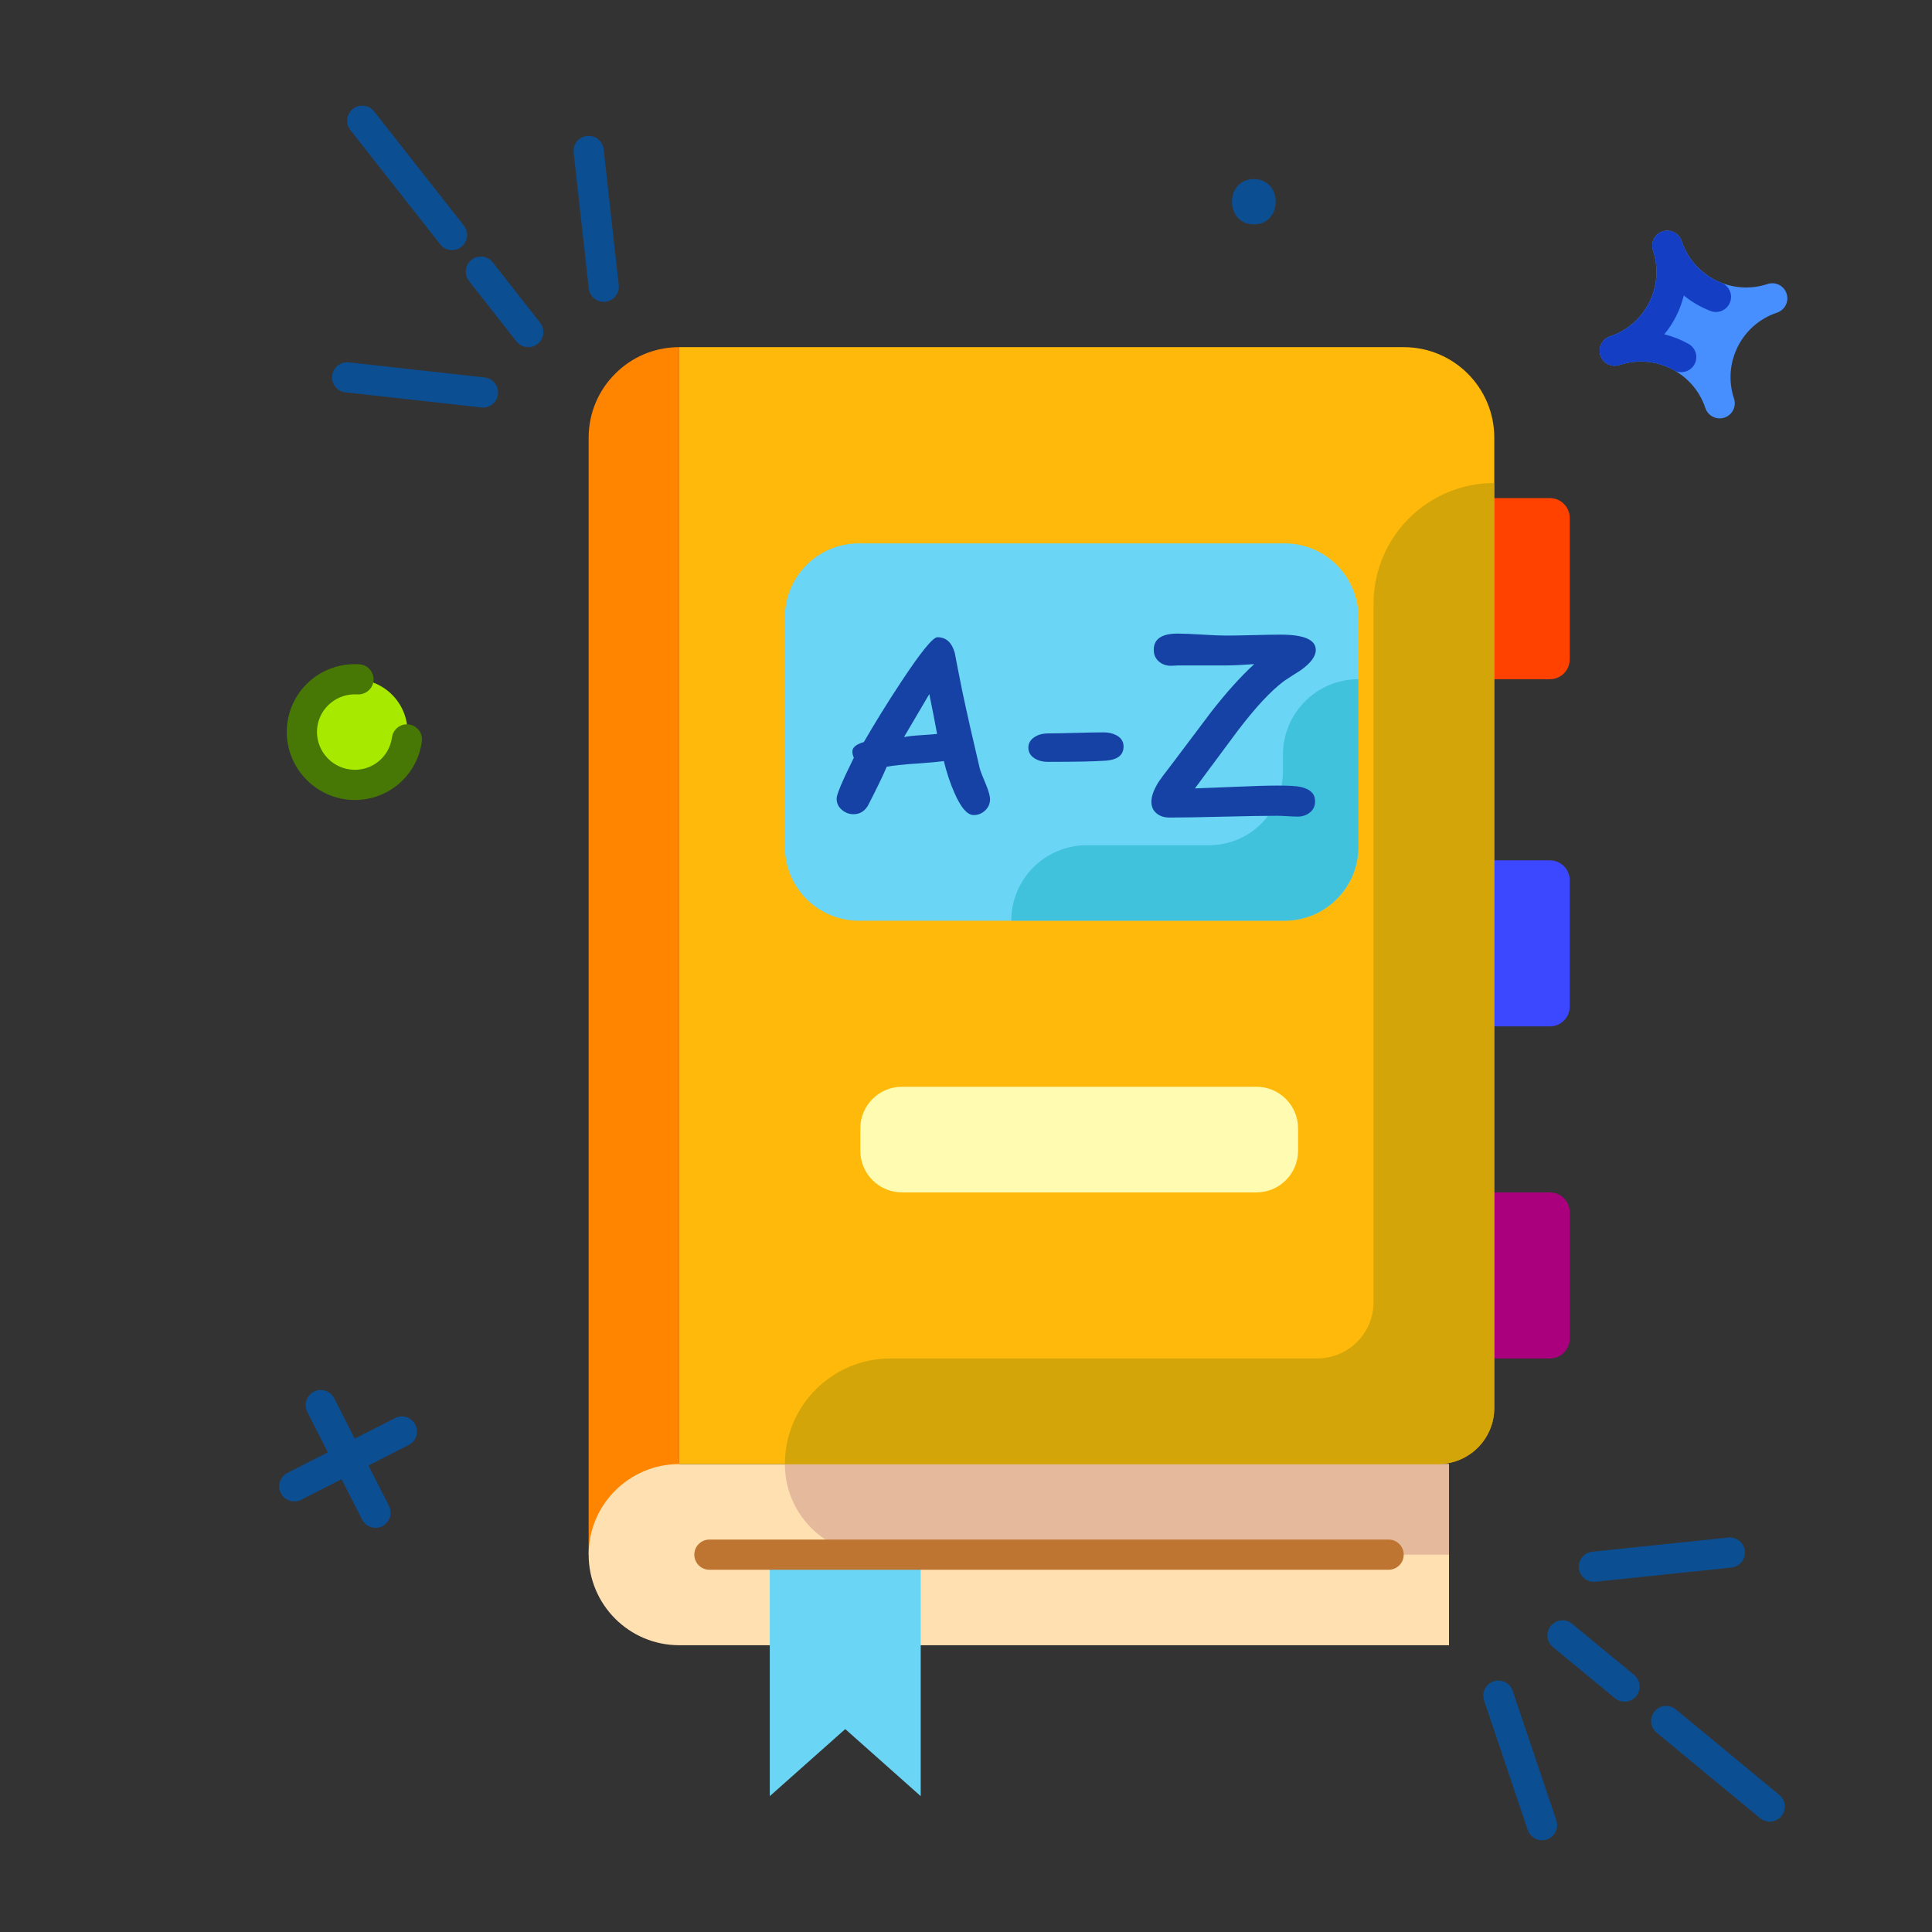 <?xml version="1.0" encoding="utf-8"?>
<!-- Generator: Adobe Illustrator 24.2.1, SVG Export Plug-In . SVG Version: 6.00 Build 0)  -->
<svg version="1.1" id="_x30_1" xmlns="http://www.w3.org/2000/svg" xmlns:xlink="http://www.w3.org/1999/xlink" x="0px" y="0px"
	 viewBox="0 0 128 128" style="enable-background:new 0 0 128 128;" xml:space="preserve">
<rect x="0" y="0" width="128" height="128" fill="#333333" stroke="none"/>
<style type="text/css">
	.st0{fill:#FF8500;}
	.st1{fill:#FFE0B1;}
	.st2{fill:#E5BA9C;}
	.st3{fill:#FF4200;}
	.st4{fill:#AA007E;}
	.st5{fill:#3C48FF;}
	.st6{fill:#FFB90B;}
	.st7{opacity:0.7;}
	.st8{fill:#C19D08;}
	.st9{fill:#6AD5F4;}
	.st10{fill:#BF7532;}
	.st11{opacity:0.6;}
	.st12{fill:#25B4CC;}
	.st13{fill:#0C4E92;}
	.st14{fill:#A8E900;}
	.st15{fill:#477704;}
	.st16{fill:#1642A5;}
	.st17{fill:#FFFBB0;}
	.st18{fill:#478FFF;}
	.st19{fill:#143EC4;}
</style>
<g>
	<g>
		<path class="st0" d="M45,23v80h-6V29c0-1.66,0.67-3.16,1.76-4.24C41.84,23.67,43.34,23,45,23z"/>
	</g>
	<g>
		<path class="st1" d="M96,97H45c-3.314,0-6,2.686-6,6v0c0,3.314,2.686,6,6,6h51V97z"/>
	</g>
	<g>
		<path class="st2" d="M96,97v6H58c-3.314,0-6-2.686-6-6v0H96z"/>
	</g>
	<g>
		<path class="st3" d="M102.684,45h-7.368C94.589,45,94,44.411,94,43.684v-9.368C94,33.589,94.589,33,95.316,33h7.368
			c0.727,0,1.316,0.589,1.316,1.316v9.368C104,44.411,103.411,45,102.684,45z"/>
	</g>
	<g>
		<path class="st4" d="M102.684,90h-7.368C94.589,90,94,89.411,94,88.684v-8.368C94,79.589,94.589,79,95.316,79h7.368
			c0.727,0,1.316,0.589,1.316,1.316v8.368C104,89.411,103.411,90,102.684,90z"/>
	</g>
	<g>
		<path class="st5" d="M102.684,68h-7.368C94.589,68,94,67.411,94,66.684v-8.368C94,57.589,94.589,57,95.316,57h7.368
			c0.727,0,1.316,0.589,1.316,1.316v8.368C104,67.411,103.411,68,102.684,68z"/>
	</g>
	<g>
		<path class="st6" d="M95.28,97H45V23h48.004C96.315,23,99,25.684,99,28.996V93.28C99,95.335,97.335,97,95.28,97z"/>
	</g>
	<g class="st7">
		<path class="st8" d="M99,32v61.28c0,2.046-1.674,3.72-3.72,3.72H52v0c0-3.866,3.134-7,7-7h28.28c2.046,0,3.72-1.674,3.72-3.72V40
			C91,35.582,94.582,32,99,32L99,32z"/>
	</g>
	<g>
		<polygon class="st9" points="51,103 51,119 51,119 53.5,116.778 56,114.556 58.5,116.778 61,119 61,103 		"/>
	</g>
	<g>
		<g>
			<path class="st10" d="M92,104H47c-0.552,0-1-0.448-1-1s0.448-1,1-1h45c0.552,0,1,0.448,1,1S92.552,104,92,104z"/>
		</g>
	</g>
	<g>
		<path class="st9" d="M71.88,36H85.1c2.71,0,4.9,2.19,4.9,4.9v15.2c0,2.71-2.19,4.9-4.9,4.9H56.9c-2.71,0-4.9-2.19-4.9-4.9V40.9
			c0-2.71,2.19-4.9,4.9-4.9h9.98H71.88z"/>
	</g>
	<g class="st11">
		<path class="st12" d="M67,61L67,61c0-2.761,2.239-5,5-5h8.1c2.706,0,4.9-2.194,4.9-4.9V50c0-2.761,2.239-5,5-5l0,0v11.1
			c0,2.706-2.194,4.9-4.9,4.9H67z"/>
	</g>
	<g>
		<g>
			<path class="st13" d="M35,23c-0.296,0-0.59-0.131-0.787-0.382l-3.14-4c-0.341-0.435-0.265-1.063,0.169-1.404
				c0.434-0.34,1.063-0.265,1.404,0.169l3.14,4c0.341,0.435,0.265,1.063-0.169,1.404C35.435,22.93,35.217,23,35,23z"/>
		</g>
		<g>
			<path class="st13" d="M29.951,16.57c-0.296,0-0.589-0.131-0.787-0.382l-5.95-7.57c-0.341-0.435-0.266-1.063,0.168-1.404
				c0.435-0.34,1.063-0.267,1.404,0.168l5.95,7.57c0.341,0.434,0.266,1.063-0.168,1.404C30.385,16.5,30.167,16.57,29.951,16.57z"/>
		</g>
		<g>
			<path class="st13" d="M39.999,20c-0.502,0-0.936-0.378-0.992-0.89l-1-9c-0.061-0.549,0.334-1.043,0.883-1.104
				c0.543-0.066,1.043,0.333,1.104,0.883l1,9c0.061,0.549-0.334,1.043-0.883,1.104C40.073,19.998,40.036,20,39.999,20z"/>
		</g>
		<g>
			<path class="st13" d="M32.001,27c-0.037,0-0.074-0.002-0.112-0.006l-9-1c-0.549-0.061-0.944-0.555-0.883-1.104
				c0.061-0.549,0.56-0.947,1.104-0.883l9,1c0.549,0.061,0.944,0.555,0.883,1.104C32.937,26.622,32.504,27,32.001,27z"/>
		</g>
	</g>
	<g>
		<g>
			<path class="st13" d="M107.629,112.74c-0.224,0-0.45-0.075-0.636-0.228l-4.11-3.39c-0.426-0.352-0.487-0.982-0.135-1.408
				c0.352-0.426,0.983-0.487,1.408-0.135l4.11,3.39c0.426,0.352,0.487,0.982,0.135,1.408
				C108.204,112.616,107.918,112.74,107.629,112.74z"/>
		</g>
		<g>
			<path class="st13" d="M117.249,120.69c-0.225,0-0.45-0.075-0.637-0.229l-6.86-5.67c-0.426-0.352-0.485-0.982-0.134-1.408
				c0.352-0.426,0.982-0.484,1.408-0.134l6.86,5.67c0.426,0.352,0.485,0.982,0.134,1.408
				C117.823,120.566,117.537,120.69,117.249,120.69z"/>
		</g>
		<g>
			<path class="st13" d="M102.164,121.923c-0.418,0-0.807-0.264-0.948-0.681l-2.892-8.581c-0.176-0.523,0.105-1.091,0.628-1.267
				c0.522-0.176,1.09,0.104,1.267,0.628l2.892,8.581c0.176,0.524-0.105,1.091-0.628,1.267
				C102.377,121.906,102.27,121.923,102.164,121.923z"/>
		</g>
		<g>
			<path class="st13" d="M105.599,104.799c-0.506,0-0.94-0.382-0.994-0.896c-0.057-0.549,0.342-1.041,0.891-1.098l9.007-0.938
				c0.551-0.058,1.04,0.342,1.098,0.891c0.057,0.549-0.342,1.041-0.891,1.098l-9.007,0.938
				C105.669,104.797,105.633,104.799,105.599,104.799z"/>
		</g>
	</g>
	<g>
		<g>
			<path class="st13" d="M24.882,101.222c-0.364,0-0.715-0.199-0.892-0.546l-3.631-7.128c-0.25-0.492-0.055-1.094,0.437-1.345
				c0.492-0.252,1.094-0.055,1.345,0.437l3.631,7.128c0.25,0.492,0.055,1.094-0.437,1.345
				C25.19,101.188,25.034,101.222,24.882,101.222z"/>
		</g>
		<g>
			<path class="st13" d="M19.502,99.474c-0.364,0-0.715-0.199-0.892-0.546c-0.25-0.492-0.055-1.094,0.437-1.345l7.128-3.631
				c0.493-0.252,1.094-0.056,1.345,0.437c0.25,0.492,0.055,1.094-0.437,1.345l-7.128,3.631
				C19.81,99.439,19.654,99.474,19.502,99.474z"/>
		</g>
	</g>
	<g>
		<path class="st14" d="M26.978,48.892c-0.216,1.921-1.949,3.302-3.87,3.086s-3.303-1.949-3.086-3.87
			c0.216-1.921,1.949-3.303,3.87-3.086C25.813,45.239,27.195,46.971,26.978,48.892z"/>
	</g>
	<g>
		<path class="st15" d="M23.512,53.002c-0.169,0-0.34-0.009-0.512-0.029c-2.461-0.282-4.243-2.513-3.974-4.973
			c0.271-2.407,2.367-4.147,4.794-3.989c0.551,0.039,0.966,0.516,0.928,1.067c-0.039,0.55-0.517,0.956-1.067,0.928
			c-1.337-0.088-2.516,0.879-2.667,2.214c-0.149,1.366,0.842,2.608,2.21,2.765c1.356,0.154,2.559-0.787,2.746-2.134
			c0.077-0.547,0.581-0.931,1.128-0.853c0.547,0.076,0.929,0.582,0.853,1.128C27.637,51.384,25.736,53.002,23.512,53.002z"/>
	</g>
	<g>
		<g>
			<path class="st16" d="M64.484,53.999c-0.412-0.016-0.826-0.5-1.242-1.453c-0.276-0.614-0.513-1.323-0.711-2.125
				c-0.386,0.058-1.016,0.115-1.891,0.172c-0.823,0.058-1.453,0.125-1.891,0.203c-0.24,0.573-0.656,1.435-1.25,2.586
				c-0.229,0.375-0.547,0.562-0.953,0.562c-0.287,0-0.545-0.098-0.774-0.293c-0.229-0.195-0.344-0.444-0.344-0.746
				c0-0.266,0.38-1.167,1.141-2.703c-0.073-0.161-0.104-0.312-0.094-0.453c0.021-0.25,0.273-0.445,0.758-0.586
				c0.739-1.281,1.562-2.609,2.469-3.984c1.302-1.974,2.104-2.961,2.406-2.961c0.573,0,0.955,0.347,1.148,1.039
				c0.104,0.558,0.268,1.394,0.492,2.508c0.317,1.5,0.706,3.216,1.164,5.149c0.036,0.146,0.169,0.49,0.398,1.031
				c0.188,0.448,0.281,0.784,0.281,1.008c0,0.302-0.113,0.555-0.34,0.758C65.027,53.913,64.771,54.009,64.484,53.999z M61.57,45.983
				c-0.406,0.698-0.966,1.648-1.68,2.852c0.234-0.052,0.599-0.094,1.094-0.125c0.583-0.036,0.95-0.065,1.101-0.086
				C61.961,47.947,61.789,47.067,61.57,45.983z"/>
		</g>
		<g>
			<path class="st16" d="M73.25,50.397c-0.719,0.052-1.998,0.078-3.836,0.078c-0.323,0-0.607-0.073-0.852-0.219
				c-0.287-0.177-0.43-0.417-0.43-0.719c0-0.302,0.143-0.542,0.43-0.719c0.245-0.151,0.528-0.227,0.852-0.227
				c0.411,0,1.028-0.012,1.852-0.035c0.823-0.023,1.44-0.035,1.852-0.035c0.323,0,0.606,0.065,0.851,0.195
				c0.312,0.167,0.469,0.414,0.469,0.742C74.438,50.028,74.041,50.34,73.25,50.397z"/>
		</g>
		<g>
			<path class="st16" d="M86.141,44.429c-0.287,0.177-0.638,0.404-1.055,0.68c-0.88,0.651-1.922,1.771-3.125,3.359
				c-0.922,1.24-1.844,2.482-2.766,3.727l-0.031,0.039c0.38-0.01,1.297-0.047,2.75-0.109c1.141-0.052,2.049-0.078,2.727-0.078
				c0.745,0,1.25,0.029,1.516,0.086c0.625,0.136,0.948,0.435,0.969,0.898c0.016,0.344-0.104,0.615-0.359,0.812
				c-0.219,0.172-0.482,0.258-0.789,0.258c-0.151,0-0.378-0.009-0.68-0.027c-0.302-0.019-0.529-0.027-0.68-0.027
				c-0.792,0-1.98,0.02-3.566,0.059c-1.586,0.039-2.775,0.059-3.566,0.059c-0.339,0-0.617-0.086-0.836-0.258
				c-0.245-0.188-0.367-0.45-0.367-0.789c0-0.375,0.164-0.82,0.492-1.336c0.104-0.161,0.398-0.555,0.883-1.18
				c0.854-1.141,1.711-2.278,2.57-3.414c1.021-1.312,1.977-2.375,2.867-3.188c-0.812,0.058-1.433,0.086-1.859,0.086h-3.156
				c-0.058,0-0.141,0.004-0.25,0.012c-0.109,0.008-0.193,0.012-0.25,0.012c-0.308,0-0.568-0.088-0.781-0.266
				c-0.24-0.198-0.359-0.463-0.359-0.797c0-0.713,0.528-1.07,1.586-1.07c0.359,0,0.896,0.022,1.609,0.066
				c0.713,0.044,1.25,0.066,1.609,0.066c0.401,0,1.001-0.01,1.801-0.031c0.799-0.021,1.399-0.031,1.801-0.031
				c1.552,0,2.328,0.339,2.328,1.016C87.172,43.494,86.828,43.95,86.141,44.429z"/>
		</g>
	</g>
	<g>
		<path class="st17" d="M83.24,79H59.76C58.236,79,57,77.764,57,76.24v-1.48c0-1.524,1.236-2.76,2.76-2.76h23.48
			c1.524,0,2.76,1.236,2.76,2.76v1.48C86,77.764,84.764,79,83.24,79z"/>
	</g>
	<g>
		<g>
			<path class="st13" d="M83.07,14.866c1.93,0,1.934-3,0-3C81.14,11.866,81.137,14.866,83.07,14.866L83.07,14.866z"/>
		</g>
	</g>
	<g>
		<g>
			<g>
				<path class="st18" d="M114.249,27.668c-0.524,0.174-1.09-0.109-1.264-0.633c-0.783-2.355-3.335-3.634-5.69-2.851
					c-0.524,0.174-1.09-0.109-1.264-0.633c-0.174-0.524,0.109-1.09,0.633-1.264c2.355-0.783,3.634-3.335,2.851-5.69
					c-0.174-0.524,0.109-1.09,0.633-1.264c0.524-0.174,1.09,0.109,1.264,0.633c0.783,2.355,3.335,3.634,5.69,2.851
					c0.524-0.174,1.09,0.109,1.264,0.633c0.174,0.524-0.11,1.09-0.633,1.264c-2.355,0.783-3.634,3.335-2.851,5.69
					C115.057,26.928,114.773,27.494,114.249,27.668z"/>
			</g>
		</g>
		<g>
			<path class="st19" d="M111.387,24.656c-0.166,0-0.334-0.041-0.489-0.128c-1.112-0.625-2.392-0.746-3.603-0.344
				c-0.523,0.177-1.09-0.109-1.264-0.633c-0.174-0.524,0.109-1.09,0.633-1.264c1.142-0.38,2.067-1.18,2.605-2.254
				c0.538-1.072,0.625-2.291,0.247-3.432c-0.001-0.001-0.001-0.003-0.002-0.004c-0.174-0.524,0.11-1.09,0.634-1.264
				c0.524-0.176,1.09,0.109,1.264,0.633c0.001,0.002,0.001,0.004,0.002,0.006c0.427,1.279,1.385,2.286,2.629,2.762
				c0.516,0.198,0.774,0.776,0.577,1.292c-0.198,0.517-0.776,0.774-1.292,0.577c-0.65-0.249-1.246-0.597-1.771-1.026
				c-0.115,0.463-0.282,0.917-0.501,1.354c-0.22,0.44-0.485,0.847-0.79,1.218c0.558,0.138,1.1,0.351,1.609,0.637
				c0.481,0.27,0.653,0.88,0.382,1.362C112.076,24.472,111.736,24.656,111.387,24.656z"/>
		</g>
	</g>
</g>
</svg>
